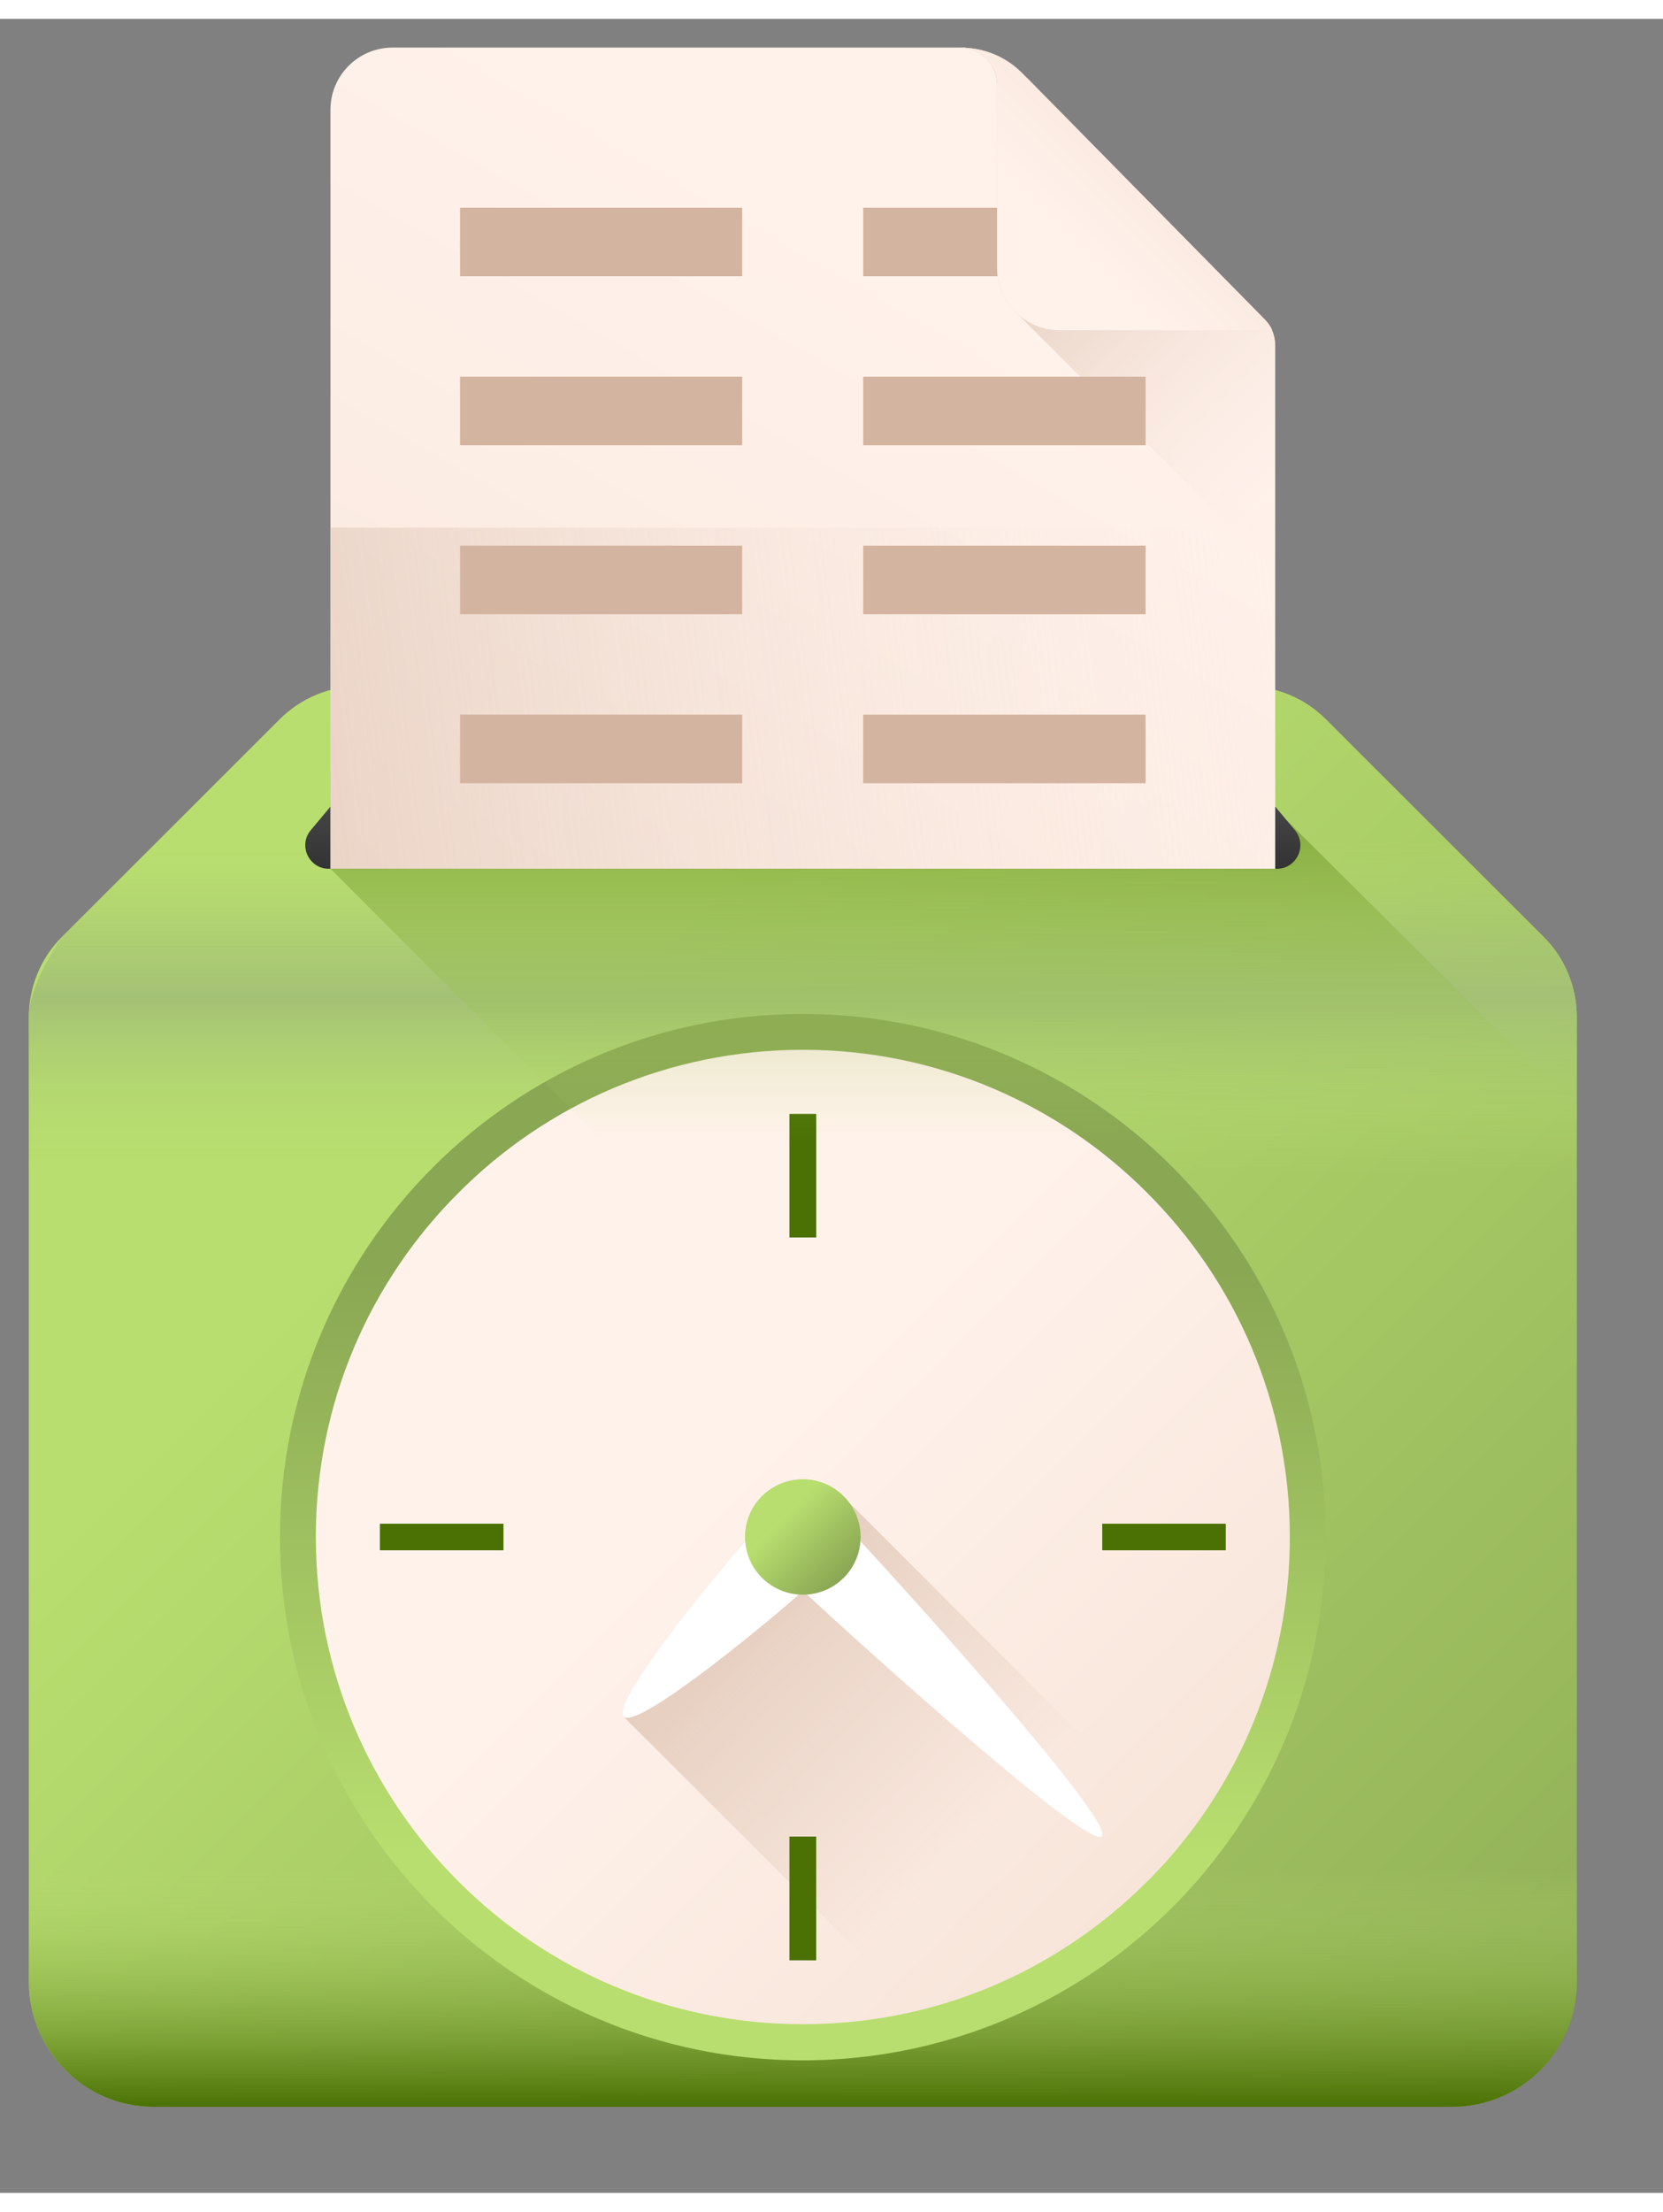 <?xml version="1.0" encoding="UTF-8" standalone="no"?>
<!DOCTYPE svg PUBLIC "-//W3C//DTD SVG 1.1//EN" "http://www.w3.org/Graphics/SVG/1.1/DTD/svg11.dtd">
<svg version="1.1" xmlns="http://www.w3.org/2000/svg" xmlns:xlink="http://www.w3.org/1999/xlink" preserveAspectRatio="xMidYMid meet" viewBox="78.255 -1 58 75.77" width="54" height="71.77"><rect x="78.255" y="-1" width="58" height="75.77" fill="#808080" stroke="none"/><defs><path d="M133.25 67.41C133.25 69.82 131.3 71.77 128.9 71.77C124.37 71.77 88.14 71.77 83.61 71.77C81.21 71.77 79.26 69.82 79.26 67.41C79.26 64.05 79.26 37.16 79.26 33.8C79.26 32.75 79.67 31.74 80.41 31C81.17 30.24 87.25 24.17 88.01 23.41C88.75 22.67 89.76 22.25 90.81 22.25C93.9 22.25 118.61 22.25 121.7 22.25C122.75 22.25 123.76 22.67 124.5 23.41C125.26 24.17 131.34 30.24 132.1 31C132.84 31.74 133.25 32.75 133.25 33.8C133.25 40.52 133.25 64.05 133.25 67.41Z" id="a1VuNrkty2"></path><linearGradient id="gradienta11SPqOw9f" gradientUnits="userSpaceOnUse" x1="93.88" y1="38.32" x2="136.11" y2="80.54"><stop style="stop-color: #b8de6f;stop-opacity: 1" offset="0%"></stop><stop style="stop-color: #8aa753;stop-opacity: 1" offset="100%"></stop></linearGradient><path d="M79.26 67.41C79.26 69.82 81.21 71.77 83.61 71.77C88.14 71.77 124.37 71.77 128.9 71.77C131.3 71.77 133.26 69.82 133.26 67.41C133.26 67.12 133.26 65.65 133.26 63.02L79.26 63.02C79.26 65.65 79.26 67.12 79.26 67.41Z" id="a1owcW86fr"></path><linearGradient id="gradientbAzacePqU" gradientUnits="userSpaceOnUse" x1="106.25" y1="63.52" x2="106.25" y2="71.75"><stop style="stop-color: #b8de6f;stop-opacity: 0" offset="0%"></stop><stop style="stop-color: #4b7104;stop-opacity: 1" offset="100%"></stop></linearGradient><path d="M79.26 33.8C79.26 34.28 79.26 36.71 79.26 41.09L133.25 41.09C133.25 36.71 133.25 34.28 133.25 33.8C133.25 32.75 132.84 31.74 132.1 31C131.71 30.62 129.78 28.69 126.32 25.22L86.19 25.22L80.41 31C79.64 32.17 79.26 33.1 79.26 33.8Z" id="c8KD6ce0qK"></path><linearGradient id="gradientbUN38GbFE" gradientUnits="userSpaceOnUse" x1="106.25" y1="27.58" x2="106.25" y2="39.19"><stop style="stop-color: #b8de6f;stop-opacity: 0" offset="0%"></stop><stop style="stop-color: #b0d272;stop-opacity: 0.246" offset="11.8%"></stop><stop style="stop-color: #a7c574;stop-opacity: 0.633" offset="30.3%"></stop><stop style="stop-color: #a4c175;stop-opacity: 1" offset="47.9%"></stop><stop style="stop-color: #b8de6f;stop-opacity: 0" offset="100%"></stop></linearGradient><path d="M120.58 63.2C120.13 63.77 119.66 64.3 119.15 64.81C116.82 67.14 113.86 68.84 110.55 69.64C109.18 69.97 107.74 70.15 106.25 70.15C96.18 70.15 88.02 61.98 88.02 51.91C88.02 46.88 90.06 42.32 93.36 39.02C96.66 35.72 101.22 33.68 106.25 33.68C111.29 33.68 115.85 35.72 119.15 39.02C122.45 42.32 124.49 46.88 124.49 51.91C124.49 56.18 123.03 60.1 120.58 63.2Z" id="b4S5DWfZpZ"></path><linearGradient id="gradientb6LvbL10o" gradientUnits="userSpaceOnUse" x1="106.25" y1="62.92" x2="106.25" y2="42.59"><stop style="stop-color: #b8de6f;stop-opacity: 1" offset="0%"></stop><stop style="stop-color: #8aa753;stop-opacity: 1" offset="100%"></stop></linearGradient><path d="M119.59 62.43C119.18 62.95 118.74 63.45 118.26 63.92C116.09 66.09 113.34 67.68 110.26 68.42C108.97 68.73 107.63 68.89 106.25 68.89C96.88 68.89 89.27 61.29 89.27 51.91C89.27 47.22 91.17 42.98 94.25 39.91C97.32 36.83 101.57 34.93 106.26 34.93C110.94 34.93 115.19 36.83 118.26 39.91C121.34 42.98 123.24 47.22 123.24 51.91C123.24 55.88 121.88 59.54 119.59 62.43Z" id="a3pWo6e4B"></path><linearGradient id="gradientfERTefG3a" gradientUnits="userSpaceOnUse" x1="103.92" y1="49.58" x2="130.7" y2="76.36"><stop style="stop-color: #fff2eb;stop-opacity: 1" offset="0%"></stop><stop style="stop-color: #f1dacb;stop-opacity: 1" offset="100%"></stop></linearGradient><path d="M118.26 63.92C116.09 66.09 113.34 67.68 110.26 68.42C109.23 67.39 101.03 59.19 100 58.17C99.52 57.68 103.35 53.06 104.25 52.06C104.25 52.01 104.24 51.96 104.24 51.91C104.24 50.8 105.14 49.9 106.26 49.9C106.9 49.9 107.47 50.21 107.84 50.68C108.62 51.46 112.54 55.38 119.59 62.43C119.02 63.11 118.58 63.61 118.26 63.92Z" id="b3aOxYVYem"></path><linearGradient id="gradientb598XJNrnA" gradientUnits="userSpaceOnUse" x1="112.25" y1="62.74" x2="97.63" y2="48.13"><stop style="stop-color: #d3b4a0;stop-opacity: 0" offset="0%"></stop><stop style="stop-color: #d3b4a0;stop-opacity: 1" offset="100%"></stop></linearGradient><path d="M106.26 51.91C106.77 51.4 107.61 51.4 108.12 51.91C108.64 52.43 117.2 61.82 116.68 62.34C116.17 62.86 106.77 54.29 106.26 53.78C105.74 53.26 105.74 52.43 106.26 51.91Z" id="b7E2hK0bF"></path><path d="M106.26 51.91C106.77 52.43 106.77 53.26 106.26 53.78C105.74 54.29 100.52 58.68 100 58.17C99.49 57.65 103.87 52.43 104.39 51.91C104.9 51.4 105.74 51.4 106.26 51.91Z" id="l4kQfglOK7"></path><path d="M106.26 49.9C105.14 49.9 104.24 50.8 104.24 51.91C104.24 53.02 105.14 53.92 106.26 53.92C107.37 53.92 108.27 53.02 108.27 51.91C108.27 50.8 107.37 49.9 106.26 49.9Z" id="a1WGX3QmUZ"></path><linearGradient id="gradientfdcGURxAr" gradientUnits="userSpaceOnUse" x1="105.59" y1="51.25" x2="107.65" y2="53.31"><stop style="stop-color: #b8de6f;stop-opacity: 1" offset="0%"></stop><stop style="stop-color: #8aa753;stop-opacity: 1" offset="100%"></stop></linearGradient><path d="M106.72 37.17C106.72 37.17 106.72 37.17 106.72 37.17C106.72 39.75 106.72 41.19 106.72 41.47C106.72 41.47 106.72 41.47 106.72 41.47C106.16 41.47 105.85 41.47 105.79 41.47C105.79 41.47 105.79 41.47 105.79 41.47C105.79 38.89 105.79 37.45 105.79 37.17C105.79 37.17 105.79 37.17 105.79 37.17C106.35 37.17 106.65 37.17 106.72 37.17Z" id="cvzyDrAPE"></path><path d="M106.72 62.35C106.72 62.35 106.72 62.35 106.72 62.35C106.72 64.94 106.72 66.37 106.72 66.66C106.72 66.66 106.72 66.66 106.72 66.66C106.16 66.66 105.85 66.66 105.79 66.66C105.79 66.66 105.79 66.66 105.79 66.66C105.79 64.08 105.79 62.64 105.79 62.35C105.79 62.35 105.79 62.35 105.79 62.35C106.35 62.35 106.65 62.35 106.72 62.35Z" id="fjhZ1Hle6"></path><path d="M121 51.45C121 51.45 121 51.45 121 51.45C121 52.01 121 52.31 121 52.37C121 52.37 121 52.37 121 52.37C118.42 52.37 116.98 52.37 116.7 52.37C116.7 52.37 116.7 52.37 116.7 52.37C116.7 51.82 116.7 51.51 116.7 51.45C116.7 51.45 116.7 51.45 116.7 51.45C119.28 51.45 120.72 51.45 121 51.45Z" id="b1Re6THKV"></path><path d="M95.81 51.45C95.81 51.45 95.81 51.45 95.81 51.45C95.81 52.01 95.81 52.31 95.81 52.37C95.81 52.37 95.81 52.37 95.81 52.37C93.23 52.37 91.8 52.37 91.51 52.37C91.51 52.37 91.51 52.37 91.51 52.37C91.51 51.82 91.51 51.51 91.51 51.45C91.51 51.45 91.51 51.45 91.51 51.45C94.09 51.45 95.53 51.45 95.81 51.45Z" id="a5cyKQwaO"></path><path d="M106.72 37.17C106.72 37.17 106.72 37.17 106.72 37.17C106.72 39.75 106.72 41.19 106.72 41.47C106.72 41.47 106.72 41.47 106.72 41.47C106.16 41.47 105.85 41.47 105.79 41.47C105.79 41.47 105.79 41.47 105.79 41.47C105.79 38.89 105.79 37.45 105.79 37.17C105.79 37.17 105.79 37.17 105.79 37.17C106.35 37.17 106.65 37.17 106.72 37.17Z" id="ajxEJJgWh"></path><path d="M106.72 62.35C106.72 62.35 106.72 62.35 106.72 62.35C106.72 64.94 106.72 66.37 106.72 66.66C106.72 66.66 106.72 66.66 106.72 66.66C106.16 66.66 105.85 66.66 105.79 66.66C105.79 66.66 105.79 66.66 105.79 66.66C105.79 64.08 105.79 62.64 105.79 62.35C105.79 62.35 105.79 62.35 105.79 62.35C106.35 62.35 106.65 62.35 106.72 62.35Z" id="c26u3PQz0S"></path><path d="M121 51.45C121 51.45 121 51.45 121 51.45C121 52.01 121 52.31 121 52.37C121 52.37 121 52.37 121 52.37C118.42 52.37 116.98 52.37 116.7 52.37C116.7 52.37 116.7 52.37 116.7 52.37C116.7 51.82 116.7 51.51 116.7 51.45C116.7 51.45 116.7 51.45 116.7 51.45C119.28 51.45 120.72 51.45 121 51.45Z" id="f44odDjboI"></path><path d="M95.81 51.45C95.81 51.45 95.81 51.45 95.81 51.45C95.81 52.01 95.81 52.31 95.81 52.37C95.81 52.37 95.81 52.37 95.81 52.37C93.23 52.37 91.8 52.37 91.51 52.37C91.51 52.37 91.51 52.37 91.51 52.37C91.51 51.82 91.51 51.51 91.51 51.45C91.51 51.45 91.51 51.45 91.51 51.45C94.09 51.45 95.53 51.45 95.81 51.45Z" id="a1ZphBUnaZ"></path><path d="M133.25 45.79L106.95 45.79L89.78 28.62L89.78 25.22L121.41 25.22L133.25 36.99L133.25 45.79Z" id="h1lOEcPTn6"></path><linearGradient id="gradientb4lWkHktyH" gradientUnits="userSpaceOnUse" x1="111.52" y1="38.14" x2="111.52" y2="20.97"><stop style="stop-color: #b8de6f;stop-opacity: 0" offset="0%"></stop><stop style="stop-color: #4b7104;stop-opacity: 1" offset="100%"></stop></linearGradient><path d="M89.72 28.62C89.03 28.62 88.65 27.81 89.09 27.28C89.29 27.04 90.88 25.14 91.07 24.9C91.23 24.72 91.46 24.61 91.7 24.61C94.61 24.61 117.9 24.61 120.81 24.61C121.05 24.61 121.28 24.72 121.44 24.9C121.63 25.14 123.22 27.04 123.42 27.28C123.86 27.81 123.48 28.62 122.79 28.62C116.18 28.62 93.03 28.62 89.72 28.62Z" id="d8DvTKiArp"></path><linearGradient id="gradientb9szayX2Fi" gradientUnits="userSpaceOnUse" x1="106.25" y1="25.61" x2="106.25" y2="28.57"><stop style="stop-color: #4d4d4d;stop-opacity: 1" offset="0%"></stop><stop style="stop-color: #333333;stop-opacity: 1" offset="100%"></stop></linearGradient><path d="M122.73 28.62L89.78 28.62C89.78 12.75 89.78 3.94 89.78 2.17C89.78 0.97 90.75 0 91.95 0C93.94 0 109.81 0 111.8 0C111.8 0 111.8 0 111.8 0C111.82 0 111.85 0 111.87 0C111.87 0 111.89 0 111.89 0C111.91 0 111.92 0.01 111.93 0.01C112.64 0.04 113.32 0.33 113.83 0.82C113.87 0.85 113.91 0.89 113.94 0.93C113.94 0.93 113.95 0.93 113.96 0.94C113.96 0.94 113.96 0.95 113.97 0.95C113.97 0.96 113.98 0.96 113.98 0.97C113.99 0.97 114 0.98 114 0.99C114.01 1 114.08 1.07 114.09 1.07C115.19 2.19 122.22 9.33 122.3 9.41C122.32 9.43 122.33 9.44 122.35 9.46C122.35 9.46 122.37 9.48 122.37 9.48C122.41 9.52 122.45 9.57 122.49 9.62C122.51 9.65 122.52 9.67 122.54 9.7C122.56 9.72 122.57 9.75 122.59 9.77C122.59 9.78 122.59 9.78 122.59 9.78C122.6 9.8 122.61 9.82 122.62 9.85C122.69 10.01 122.73 10.19 122.73 10.37C122.73 12.8 122.73 18.89 122.73 28.62Z" id="n366m5hcbG"></path><linearGradient id="gradientd3LeywrOJt" gradientUnits="userSpaceOnUse" x1="110.32" y1="8.02" x2="76.76" y2="66.56"><stop style="stop-color: #fff2eb;stop-opacity: 1" offset="0%"></stop><stop style="stop-color: #f1dacb;stop-opacity: 1" offset="100%"></stop></linearGradient><path d="M113.95 0.93C113.95 0.93 113.94 0.93 113.94 0.93C113.37 0.35 112.61 0.02 111.8 0C111.78 0 111.76 0 111.74 0C111.74 0 111.73 0 111.73 0C111.77 0 111.8 0 111.84 0C111.87 0.01 111.9 0.01 111.94 0.02C111.94 0.02 111.96 0.02 111.96 0.02C112.03 0.03 112.09 0.05 112.15 0.07C112.19 0.08 112.22 0.1 112.25 0.11C112.4 0.18 112.53 0.27 112.65 0.38C112.74 0.47 112.82 0.58 112.88 0.7C112.89 0.72 112.9 0.75 112.91 0.77C112.93 0.81 112.95 0.86 112.96 0.9C112.97 0.91 112.97 0.92 112.97 0.93C113 1.02 113.02 1.11 113.02 1.21C113.03 1.24 113.03 1.27 113.03 1.3C113.03 1.94 113.03 7.04 113.03 7.68C113.03 7.72 113.03 7.76 113.03 7.8C113.03 7.84 113.04 7.88 113.04 7.92C113.04 7.92 113.04 7.92 113.04 7.92C113.05 7.96 113.05 8 113.06 8.04C113.06 8.07 113.07 8.11 113.08 8.14C113.08 8.15 113.08 8.16 113.09 8.17C113.09 8.2 113.1 8.23 113.11 8.26C113.11 8.26 113.11 8.27 113.11 8.27C113.12 8.3 113.13 8.33 113.14 8.35C113.14 8.37 113.15 8.39 113.16 8.41C113.16 8.42 113.16 8.43 113.17 8.44C113.17 8.46 113.18 8.49 113.2 8.51C113.21 8.54 113.22 8.56 113.23 8.59C113.25 8.63 113.26 8.66 113.28 8.69C113.32 8.76 113.36 8.83 113.4 8.89C113.4 8.89 113.4 8.89 113.4 8.89C113.47 8.99 113.54 9.07 113.62 9.16C113.64 9.18 113.67 9.21 113.69 9.24C113.72 9.27 113.75 9.29 113.78 9.32C113.78 9.32 113.78 9.32 113.79 9.33L122.73 18.27C122.73 13.53 122.73 10.89 122.73 10.37C122.73 10.03 122.6 9.71 122.37 9.48C121.81 8.91 119.02 6.08 114 0.99C113.97 0.96 113.95 0.94 113.95 0.93Z" id="aU5dmbjOd"></path><linearGradient id="gradientb4S17cN0u" gradientUnits="userSpaceOnUse" x1="125.13" y1="16.4" x2="111.64" y2="2.91"><stop style="stop-color: #fff2eb;stop-opacity: 0" offset="0%"></stop><stop style="stop-color: #d3b4a0;stop-opacity: 1" offset="100%"></stop></linearGradient><path d="M122.73 16.73C122.73 16.73 122.73 16.73 122.73 16.73C122.73 23.86 122.73 27.83 122.73 28.62C122.73 28.62 122.73 28.62 122.73 28.62C102.96 28.62 91.98 28.62 89.78 28.62C89.78 28.62 89.78 28.62 89.78 28.62C89.78 21.49 89.78 17.52 89.78 16.73C89.78 16.73 89.78 16.73 89.78 16.73C109.55 16.73 120.53 16.73 122.73 16.73Z" id="a68vgRiDOo"></path><linearGradient id="gradientb1JBz2y0zF" gradientUnits="userSpaceOnUse" x1="124.9" y1="20.26" x2="70.13" y2="27.36"><stop style="stop-color: #fff2eb;stop-opacity: 0" offset="0%"></stop><stop style="stop-color: #d3b4a0;stop-opacity: 1" offset="100%"></stop></linearGradient><path d="M104.14 5.58C104.14 5.58 104.14 5.58 104.14 5.58C104.14 7.01 104.14 7.81 104.14 7.97C104.14 7.97 104.14 7.97 104.14 7.97C98.24 7.97 94.96 7.97 94.3 7.97C94.3 7.97 94.3 7.97 94.3 7.97C94.3 6.53 94.3 5.74 94.3 5.58C94.3 5.58 94.3 5.58 94.3 5.58C100.21 5.58 103.49 5.58 104.14 5.58Z" id="am7YH26pQ"></path><path d="M104.14 11.47C104.14 11.47 104.14 11.47 104.14 11.47C104.14 12.9 104.14 13.7 104.14 13.86C104.14 13.86 104.14 13.86 104.14 13.86C98.24 13.86 94.96 13.86 94.3 13.86C94.3 13.86 94.3 13.86 94.3 13.86C94.3 12.42 94.3 11.63 94.3 11.47C94.3 11.47 94.3 11.47 94.3 11.47C100.21 11.47 103.49 11.47 104.14 11.47Z" id="c1ozLgijVb"></path><path d="M104.14 17.36C104.14 17.36 104.14 17.36 104.14 17.36C104.14 18.8 104.14 19.59 104.14 19.75C104.14 19.75 104.14 19.75 104.14 19.75C98.24 19.75 94.96 19.75 94.3 19.75C94.3 19.75 94.3 19.75 94.3 19.75C94.3 18.32 94.3 17.52 94.3 17.36C94.3 17.36 94.3 17.36 94.3 17.36C100.21 17.36 103.49 17.36 104.14 17.36Z" id="aRrjc43Yu"></path><path d="M104.14 23.25C104.14 23.25 104.14 23.25 104.14 23.25C104.14 24.69 104.14 25.48 104.14 25.64C104.14 25.64 104.14 25.64 104.14 25.64C98.24 25.64 94.96 25.64 94.3 25.64C94.3 25.64 94.3 25.64 94.3 25.64C94.3 24.21 94.3 23.41 94.3 23.25C94.3 23.25 94.3 23.25 94.3 23.25C100.21 23.25 103.49 23.25 104.14 23.25Z" id="d1vbblNkeH"></path><path d="M118.21 5.58C118.21 5.58 118.21 5.58 118.21 5.58C118.21 7.01 118.21 7.81 118.21 7.97C118.21 7.97 118.21 7.97 118.21 7.97C112.3 7.97 109.02 7.97 108.36 7.97C108.36 7.97 108.36 7.97 108.36 7.97C108.36 6.53 108.36 5.74 108.36 5.58C108.36 5.58 108.36 5.58 108.36 5.58C114.27 5.58 117.55 5.58 118.21 5.58Z" id="b1ZULwBA5"></path><path d="M118.21 11.47C118.21 11.47 118.21 11.47 118.21 11.47C118.21 12.9 118.21 13.7 118.21 13.86C118.21 13.86 118.21 13.86 118.21 13.86C112.3 13.86 109.02 13.86 108.36 13.86C108.36 13.86 108.36 13.86 108.36 13.86C108.36 12.42 108.36 11.63 108.36 11.47C108.36 11.47 108.36 11.47 108.36 11.47C114.27 11.47 117.55 11.47 118.21 11.47Z" id="ascDbtqH1"></path><path d="M118.21 17.36C118.21 17.36 118.21 17.36 118.21 17.36C118.21 18.8 118.21 19.59 118.21 19.75C118.21 19.75 118.21 19.75 118.21 19.75C112.3 19.75 109.02 19.75 108.36 19.75C108.36 19.75 108.36 19.75 108.36 19.75C108.36 18.32 108.36 17.52 108.36 17.36C108.36 17.36 108.36 17.36 108.36 17.36C114.27 17.36 117.55 17.36 118.21 17.36Z" id="c7tfhDeXK"></path><path d="M118.21 23.25C118.21 23.25 118.21 23.25 118.21 23.25C118.21 24.69 118.21 25.48 118.21 25.64C118.21 25.64 118.21 25.64 118.21 25.64C112.3 25.64 109.02 25.64 108.36 25.64C108.36 25.64 108.36 25.64 108.36 25.64C108.36 24.21 108.36 23.41 108.36 23.25C108.36 23.25 108.36 23.25 108.36 23.25C114.27 23.25 117.55 23.25 118.21 23.25Z" id="a540JoVzkr"></path><path d="M122.3 9.41C122.21 9.32 113.94 0.93 113.94 0.93C113.36 0.33 112.56 0 111.72 0C111.72 0 111.72 0 111.72 0C111.72 0 111.72 0 111.72 0C112.44 0 113.03 0.58 113.03 1.3C113.03 1.94 113.03 7.04 113.03 7.68C113.03 8.87 114 9.85 115.2 9.85C115.7 9.85 118.17 9.85 122.62 9.85C122.58 9.73 122.47 9.58 122.3 9.41Z" id="c66fGnbVVW"></path><linearGradient id="gradientn9ZFxIUcu" gradientUnits="userSpaceOnUse" x1="115.49" y1="6.61" x2="122.54" y2="-0.44"><stop style="stop-color: #fff2eb;stop-opacity: 1" offset="0%"></stop><stop style="stop-color: #f1dacb;stop-opacity: 1" offset="100%"></stop></linearGradient></defs><g><g><use xlink:href="#a1VuNrkty2" opacity="1" fill="url(#gradienta11SPqOw9f)"></use><g><use xlink:href="#a1VuNrkty2" opacity="1" fill-opacity="0" stroke="#000000" stroke-width="1" stroke-opacity="0"></use></g></g><g><use xlink:href="#a1owcW86fr" opacity="1" fill="url(#gradientbAzacePqU)"></use><g><use xlink:href="#a1owcW86fr" opacity="1" fill-opacity="0" stroke="#000000" stroke-width="1" stroke-opacity="0"></use></g></g><g><use xlink:href="#c8KD6ce0qK" opacity="1" fill="url(#gradientbUN38GbFE)"></use><g><use xlink:href="#c8KD6ce0qK" opacity="1" fill-opacity="0" stroke="#000000" stroke-width="1" stroke-opacity="0"></use></g></g><g><use xlink:href="#b4S5DWfZpZ" opacity="1" fill="url(#gradientb6LvbL10o)"></use><g><use xlink:href="#b4S5DWfZpZ" opacity="1" fill-opacity="0" stroke="#000000" stroke-width="1" stroke-opacity="0"></use></g></g><g><use xlink:href="#a3pWo6e4B" opacity="1" fill="url(#gradientfERTefG3a)"></use><g><use xlink:href="#a3pWo6e4B" opacity="1" fill-opacity="0" stroke="#000000" stroke-width="1" stroke-opacity="0"></use></g></g><g><use xlink:href="#b3aOxYVYem" opacity="1" fill="url(#gradientb598XJNrnA)"></use><g><use xlink:href="#b3aOxYVYem" opacity="1" fill-opacity="0" stroke="#000000" stroke-width="1" stroke-opacity="0"></use></g></g><g><use xlink:href="#b7E2hK0bF" opacity="1" fill="#ffffff" fill-opacity="1"></use><g><use xlink:href="#b7E2hK0bF" opacity="1" fill-opacity="0" stroke="#000000" stroke-width="1" stroke-opacity="0"></use></g></g><g><use xlink:href="#l4kQfglOK7" opacity="1" fill="#ffffff" fill-opacity="1"></use><g><use xlink:href="#l4kQfglOK7" opacity="1" fill-opacity="0" stroke="#000000" stroke-width="1" stroke-opacity="0"></use></g></g><g><use xlink:href="#a1WGX3QmUZ" opacity="1" fill="url(#gradientfdcGURxAr)"></use><g><use xlink:href="#a1WGX3QmUZ" opacity="1" fill-opacity="0" stroke="#000000" stroke-width="1" stroke-opacity="0"></use></g></g><g><use xlink:href="#cvzyDrAPE" opacity="1" fill="#4b7104" fill-opacity="1"></use><g><use xlink:href="#cvzyDrAPE" opacity="1" fill-opacity="0" stroke="#000000" stroke-width="1" stroke-opacity="0"></use></g></g><g><use xlink:href="#fjhZ1Hle6" opacity="1" fill="#4b7104" fill-opacity="1"></use><g><use xlink:href="#fjhZ1Hle6" opacity="1" fill-opacity="0" stroke="#000000" stroke-width="1" stroke-opacity="0"></use></g></g><g><use xlink:href="#b1Re6THKV" opacity="1" fill="#4b7104" fill-opacity="1"></use><g><use xlink:href="#b1Re6THKV" opacity="1" fill-opacity="0" stroke="#000000" stroke-width="1" stroke-opacity="0"></use></g></g><g><use xlink:href="#a5cyKQwaO" opacity="1" fill="#4b7104" fill-opacity="1"></use><g><use xlink:href="#a5cyKQwaO" opacity="1" fill-opacity="0" stroke="#000000" stroke-width="1" stroke-opacity="0"></use></g></g><g><use xlink:href="#ajxEJJgWh" opacity="1" fill="#4b7104" fill-opacity="1"></use><g><use xlink:href="#ajxEJJgWh" opacity="1" fill-opacity="0" stroke="#000000" stroke-width="1" stroke-opacity="0"></use></g></g><g><use xlink:href="#c26u3PQz0S" opacity="1" fill="#4b7104" fill-opacity="1"></use><g><use xlink:href="#c26u3PQz0S" opacity="1" fill-opacity="0" stroke="#000000" stroke-width="1" stroke-opacity="0"></use></g></g><g><use xlink:href="#f44odDjboI" opacity="1" fill="#4b7104" fill-opacity="1"></use><g><use xlink:href="#f44odDjboI" opacity="1" fill-opacity="0" stroke="#000000" stroke-width="1" stroke-opacity="0"></use></g></g><g><use xlink:href="#a1ZphBUnaZ" opacity="1" fill="#4b7104" fill-opacity="1"></use><g><use xlink:href="#a1ZphBUnaZ" opacity="1" fill-opacity="0" stroke="#000000" stroke-width="1" stroke-opacity="0"></use></g></g><g><use xlink:href="#h1lOEcPTn6" opacity="1" fill="url(#gradientb4lWkHktyH)"></use><g><use xlink:href="#h1lOEcPTn6" opacity="1" fill-opacity="0" stroke="#000000" stroke-width="1" stroke-opacity="0"></use></g></g><g><use xlink:href="#d8DvTKiArp" opacity="1" fill="url(#gradientb9szayX2Fi)"></use><g><use xlink:href="#d8DvTKiArp" opacity="1" fill-opacity="0" stroke="#000000" stroke-width="1" stroke-opacity="0"></use></g></g><g><use xlink:href="#n366m5hcbG" opacity="1" fill="url(#gradientd3LeywrOJt)"></use><g><use xlink:href="#n366m5hcbG" opacity="1" fill-opacity="0" stroke="#000000" stroke-width="1" stroke-opacity="0"></use></g></g><g><use xlink:href="#aU5dmbjOd" opacity="1" fill="url(#gradientb4S17cN0u)"></use><g><use xlink:href="#aU5dmbjOd" opacity="1" fill-opacity="0" stroke="#000000" stroke-width="1" stroke-opacity="0"></use></g></g><g><use xlink:href="#a68vgRiDOo" opacity="1" fill="url(#gradientb1JBz2y0zF)"></use><g><use xlink:href="#a68vgRiDOo" opacity="1" fill-opacity="0" stroke="#000000" stroke-width="1" stroke-opacity="0"></use></g></g><g><use xlink:href="#am7YH26pQ" opacity="1" fill="#d3b4a0" fill-opacity="1"></use><g><use xlink:href="#am7YH26pQ" opacity="1" fill-opacity="0" stroke="#000000" stroke-width="1" stroke-opacity="0"></use></g></g><g><use xlink:href="#c1ozLgijVb" opacity="1" fill="#d3b4a0" fill-opacity="1"></use><g><use xlink:href="#c1ozLgijVb" opacity="1" fill-opacity="0" stroke="#000000" stroke-width="1" stroke-opacity="0"></use></g></g><g><use xlink:href="#aRrjc43Yu" opacity="1" fill="#d3b4a0" fill-opacity="1"></use><g><use xlink:href="#aRrjc43Yu" opacity="1" fill-opacity="0" stroke="#000000" stroke-width="1" stroke-opacity="0"></use></g></g><g><use xlink:href="#d1vbblNkeH" opacity="1" fill="#d3b4a0" fill-opacity="1"></use><g><use xlink:href="#d1vbblNkeH" opacity="1" fill-opacity="0" stroke="#000000" stroke-width="1" stroke-opacity="0"></use></g></g><g><use xlink:href="#b1ZULwBA5" opacity="1" fill="#d3b4a0" fill-opacity="1"></use><g><use xlink:href="#b1ZULwBA5" opacity="1" fill-opacity="0" stroke="#000000" stroke-width="1" stroke-opacity="0"></use></g></g><g><use xlink:href="#ascDbtqH1" opacity="1" fill="#d3b4a0" fill-opacity="1"></use><g><use xlink:href="#ascDbtqH1" opacity="1" fill-opacity="0" stroke="#000000" stroke-width="1" stroke-opacity="0"></use></g></g><g><use xlink:href="#c7tfhDeXK" opacity="1" fill="#d3b4a0" fill-opacity="1"></use><g><use xlink:href="#c7tfhDeXK" opacity="1" fill-opacity="0" stroke="#000000" stroke-width="1" stroke-opacity="0"></use></g></g><g><use xlink:href="#a540JoVzkr" opacity="1" fill="#d3b4a0" fill-opacity="1"></use><g><use xlink:href="#a540JoVzkr" opacity="1" fill-opacity="0" stroke="#000000" stroke-width="1" stroke-opacity="0"></use></g></g><g><use xlink:href="#c66fGnbVVW" opacity="1" fill="url(#gradientn9ZFxIUcu)"></use><g><use xlink:href="#c66fGnbVVW" opacity="1" fill-opacity="0" stroke="#000000" stroke-width="1" stroke-opacity="0"></use></g></g></g></svg>